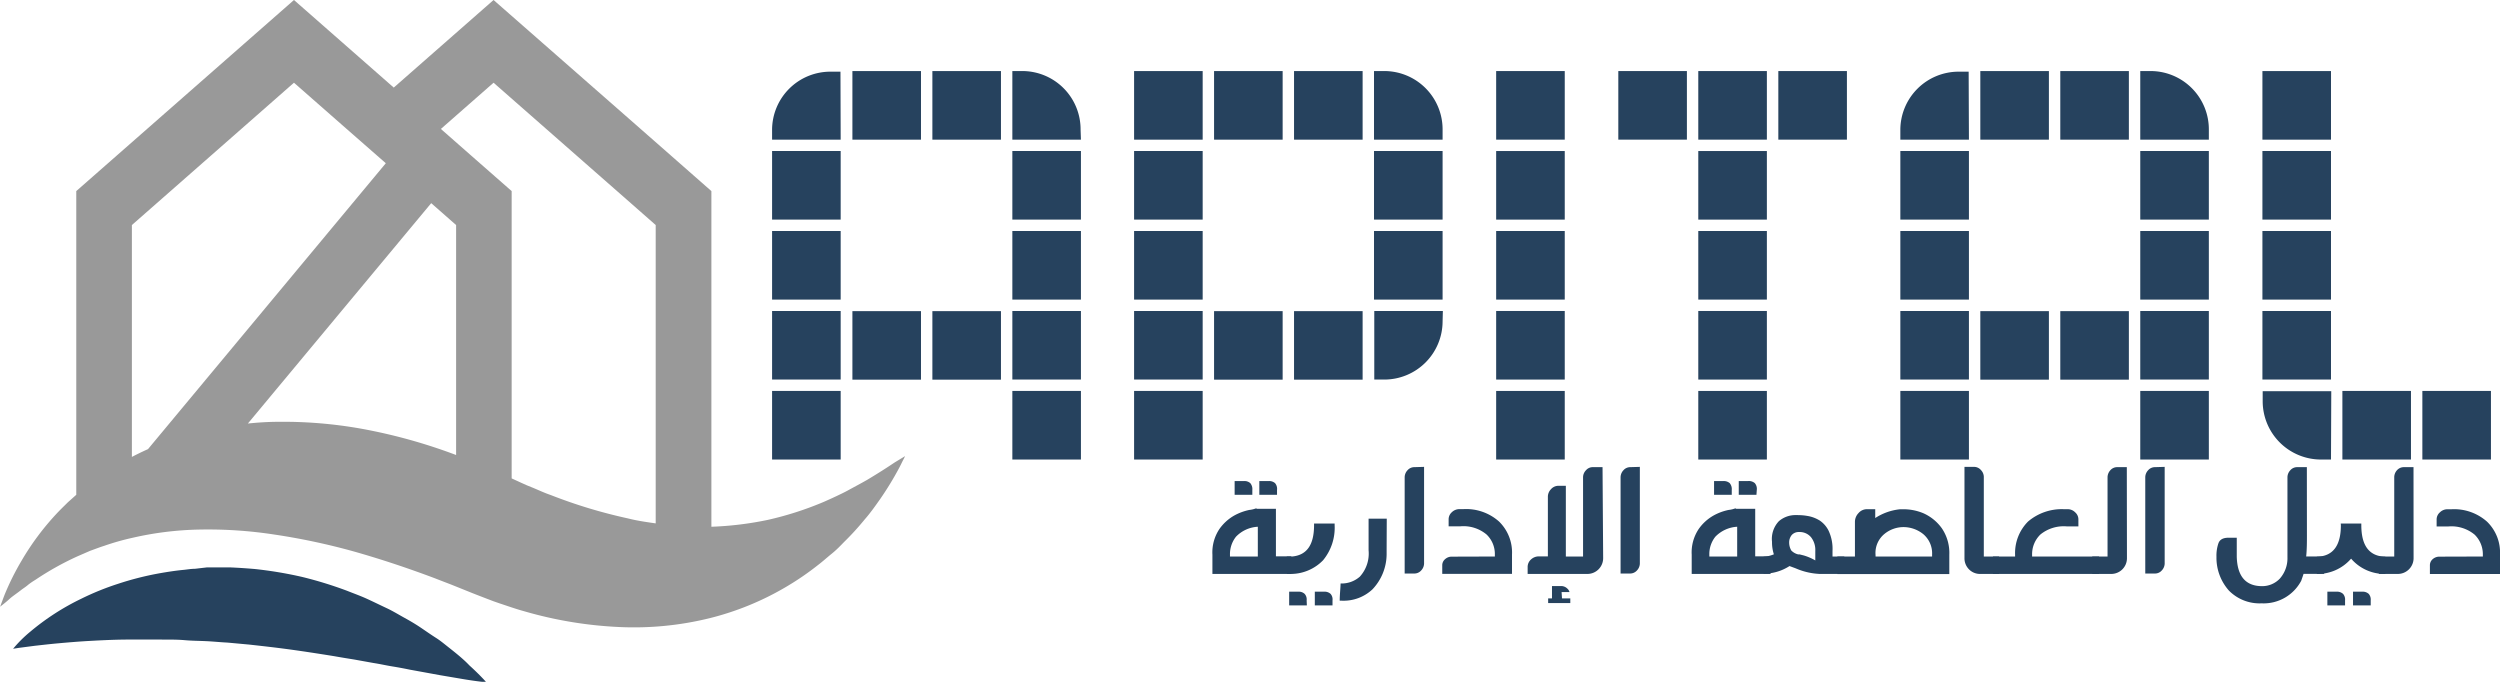 <svg id="Layer_1" data-name="Layer 1" xmlns="http://www.w3.org/2000/svg" viewBox="0 0 364.5 99.41"><defs><style>.cls-1{fill:#26425e;}.cls-2{fill:#999;}</style></defs><path class="cls-1" d="M143.29,30.43h-10V29a8.5,8.5,0,0,1,8.48-8.48h1.49Zm0,11.66h-10v-10h10Zm0,11.66h-10v-10h10Zm0,11.66h-10v-10h10Zm0,11.66h-10v-10h10ZM155,30.43H145v-10h10Zm0,35H145v-10h10Zm11.66-35h-10v-10h10Zm0,35h-10v-10h10Zm11.66-35h-10v-10h1.49A8.5,8.5,0,0,1,178.27,29Zm0,11.66h-10v-10h10Zm0,11.66h-10v-10h10Zm0,11.66h-10v-10h10Zm0,11.66h-10v-10h10Z" transform="translate(-20.72 -10.07)"/><path class="cls-1" d="M196.07,30.43h-10v-10h10Zm0,11.66h-10v-10h10Zm0,11.66h-10v-10h10Zm0,11.66h-10v-10h10Zm0,11.66h-10v-10h10Zm11.66-46.64h-10v-10h10Zm0,35h-10v-10h10Zm11.66-35h-10v-10h10Zm0,35h-10v-10h10Zm11.66-35h-10v-10h1.48A8.5,8.5,0,0,1,231.05,29Zm0,11.66h-10v-10h10Zm0,11.66h-10v-10h10Zm0,3.18a8.5,8.5,0,0,1-8.48,8.48h-1.48v-10h10Z" transform="translate(-20.72 -10.07)"/><path class="cls-1" d="M248.86,30.43h-10v-10h10Zm0,11.66h-10v-10h10Zm0,11.66h-10v-10h10Zm0,11.66h-10v-10h10Zm0,11.66h-10v-10h10Z" transform="translate(-20.72 -10.07)"/><path class="cls-1" d="M266.67,30.43h-10v-10h10Zm11.66,0h-10v-10h10Zm0,11.66h-10v-10h10Zm0,11.66h-10v-10h10Zm0,11.66h-10v-10h10Zm0,11.66h-10v-10h10ZM290,30.43H280v-10h10Z" transform="translate(-20.72 -10.07)"/><path class="cls-1" d="M307.79,30.43h-10V29a8.5,8.5,0,0,1,8.48-8.48h1.48Zm0,11.66h-10v-10h10Zm0,11.66h-10v-10h10Zm0,11.66h-10v-10h10Zm0,11.66h-10v-10h10Zm11.66-46.64h-10v-10h10Zm0,35h-10v-10h10Zm11.66-35h-10v-10h10Zm0,35h-10v-10h10Zm11.66-35h-10v-10h1.48A8.5,8.5,0,0,1,342.77,29Zm0,11.66h-10v-10h10Zm0,11.66h-10v-10h10Zm0,11.66h-10v-10h10Zm0,11.66h-10v-10h10Z" transform="translate(-20.72 -10.07)"/><path class="cls-1" d="M360.58,30.43h-10v-10h10Zm0,11.66h-10v-10h10Zm0,11.66h-10v-10h10Zm0,11.66h-10v-10h10Zm0,11.66H359.1a8.5,8.5,0,0,1-8.48-8.48V67.11h10Zm11.66,0h-10v-10h10Zm11.66,0h-10v-10h10Z" transform="translate(-20.72 -10.07)"/><path class="cls-1" d="M209,93.75H197.49v-1.3c0-.5,0-1,0-1.51a6.15,6.15,0,0,1,1-3.71,6.7,6.7,0,0,1,2.19-2,7.83,7.83,0,0,1,2.19-.81,4.14,4.14,0,0,0,1.11-.28l-.12.11h2.89v6.93H209Zm-4.89-2.54V86.87a4.75,4.75,0,0,0-3.18,1.45,4.07,4.07,0,0,0-.88,2.62v.27Zm-.8-9h-2.58v-2h1.34a1.28,1.28,0,0,1,.94.3,1.35,1.35,0,0,1,.3,1Zm3.6,0h-2.58v-2h1.34a1.3,1.3,0,0,1,.95.3,1.28,1.28,0,0,1,.29,1Z" transform="translate(-20.72 -10.07)"/><path class="cls-1" d="M208.33,91.21h.75c2.18-.18,3.23-1.71,3.23-4.56V86.4h3v.25a7.46,7.46,0,0,1-1.68,5.1,6.57,6.57,0,0,1-4.55,2h-.72Zm2.93,7.13h-2.58v-2H210a1.24,1.24,0,0,1,.94.32,1.21,1.21,0,0,1,.29.94Zm3.74,0h-2.58v-2h1.35a1.28,1.28,0,0,1,.95.32,1.21,1.21,0,0,1,.28.94Z" transform="translate(-20.72 -10.07)"/><path class="cls-1" d="M222.89,90.26c0,.16,0,.45,0,.62A7.5,7.5,0,0,1,220.82,96a6.14,6.14,0,0,1-4.47,1.65h-.3c0-.85.1-1.66.13-2.51a4,4,0,0,0,2.81-1,5,5,0,0,0,1.27-3.83c0-1.55,0-3.07,0-4.62h2.65Z" transform="translate(-20.72 -10.07)"/><path class="cls-1" d="M228.35,78.14V92.25a1.53,1.53,0,0,1-.43,1,1.31,1.31,0,0,1-1,.44h-1.4V79.63a1.52,1.52,0,0,1,.42-1,1.32,1.32,0,0,1,1-.45Z" transform="translate(-20.72 -10.07)"/><path class="cls-1" d="M238.67,91.21v-.27A3.94,3.94,0,0,0,237.46,88a5.25,5.25,0,0,0-3.85-1.19l-1.68,0v-1a1.38,1.38,0,0,1,.47-1.06,1.59,1.59,0,0,1,1.1-.45h.58a7.22,7.22,0,0,1,5.19,1.8,6.3,6.3,0,0,1,1.9,4.83v2.81H231V92.51a1.15,1.15,0,0,1,.4-.9,1.42,1.42,0,0,1,1-.38Z" transform="translate(-20.72 -10.07)"/><path class="cls-1" d="M254.46,91.44a2.3,2.3,0,0,1-2.31,2.31h-8.7v-1a1.46,1.46,0,0,1,.48-1.1,1.67,1.67,0,0,1,1.15-.46h0l1.32,0V82.59l0-.06a1.57,1.57,0,0,1,.45-1.13,1.43,1.43,0,0,1,1.1-.5h1.07V91.21h2.51V79.63a1.47,1.47,0,0,1,.43-1,1.29,1.29,0,0,1,1-.45h1.41Zm-6,5.88h1.21V98h-3.23v-.68H247v-1.8h1.45a1.28,1.28,0,0,1,.79.37,1,1,0,0,1,.31.5h-1.15Z" transform="translate(-20.72 -10.07)"/><path class="cls-1" d="M259.81,78.14V92.25a1.53,1.53,0,0,1-.43,1,1.33,1.33,0,0,1-1,.44H257V79.63a1.52,1.52,0,0,1,.42-1,1.32,1.32,0,0,1,1-.45Z" transform="translate(-20.72 -10.07)"/><path class="cls-1" d="M278.86,93.75H267.37v-1.3c0-.5,0-1,0-1.51a6.15,6.15,0,0,1,1-3.71,6.61,6.61,0,0,1,2.19-2,7.72,7.72,0,0,1,2.19-.81,4.26,4.26,0,0,0,1.11-.28l-.12.11h2.89v6.93h2.23ZM274,91.21V86.87a4.8,4.8,0,0,0-3.18,1.45,4.07,4.07,0,0,0-.88,2.62v.27Zm-.79-9h-2.58v-2h1.33a1.32,1.32,0,0,1,.95.3,1.35,1.35,0,0,1,.3,1Zm3.6,0h-2.58v-2h1.34a1.32,1.32,0,0,1,1,.3,1.28,1.28,0,0,1,.29,1Z" transform="translate(-20.72 -10.07)"/><path class="cls-1" d="M286,85.94a3.85,3.85,0,0,1,1.33,1.51,6.23,6.23,0,0,1,.57,2.93v.83h1.72v2.54c-1.5,0-2.65,0-3.58,0a9.88,9.88,0,0,1-3.52-.82l-.89-.33a6.93,6.93,0,0,1-3.78,1.11V91.24a4.64,4.64,0,0,0,1.5-.35,5.79,5.79,0,0,1-.27-1.83,3.76,3.76,0,0,1,1-3,3.68,3.68,0,0,1,2.46-.89c.43,0,1,0,1.68.12a4.81,4.81,0,0,1,1.74.63Zm-.61,4.46a3,3,0,0,0-.62-2,2.15,2.15,0,0,0-1.73-.76,1.37,1.37,0,0,0-1.08.43,1.71,1.71,0,0,0-.38,1.15,2.3,2.3,0,0,0,.31,1.11,2.06,2.06,0,0,0,1,.57h0l.21,0,.63.16h0a7.78,7.78,0,0,1,1.66.72Z" transform="translate(-20.72 -10.07)"/><path class="cls-1" d="M288.61,91.21h2.56V86.15a1.84,1.84,0,0,1,.53-1.28,1.61,1.61,0,0,1,1.23-.56h1.2V85.6a8.12,8.12,0,0,1,3.62-1.28l.57,0a7.49,7.49,0,0,1,2.85.59,6.6,6.6,0,0,1,2.68,2.2,6.4,6.4,0,0,1,1.08,3.83v2.83H288.61Zm5.57,0h8.24v-.29a3.66,3.66,0,0,0-1.32-3,4.62,4.62,0,0,0-2.82-1,4.4,4.4,0,0,0-2.81,1,3.57,3.57,0,0,0-1.3,3S294.18,91.19,294.18,91.2Z" transform="translate(-20.72 -10.07)"/><path class="cls-1" d="M307.14,78.14h1.39a1.32,1.32,0,0,1,1,.45,1.47,1.47,0,0,1,.43,1V91.21h2.22v2.54h-2.73a2.24,2.24,0,0,1-1.65-.67,2.28,2.28,0,0,1-.66-1.64Z" transform="translate(-20.72 -10.07)"/><path class="cls-1" d="M311.29,93.75V91.21h3.23v-.27a6.51,6.51,0,0,1,1.89-4.83,7.57,7.57,0,0,1,5.2-1.8h.58a1.52,1.52,0,0,1,1.08.45,1.36,1.36,0,0,1,.48,1.06v1h-1.67A5.39,5.39,0,0,0,318.21,88,4,4,0,0,0,317,90.94v.27h9.76v2.54Z" transform="translate(-20.72 -10.07)"/><path class="cls-1" d="M330.83,91.44a2.29,2.29,0,0,1-2.31,2.31h-2.75V91.21H328V79.63a1.54,1.54,0,0,1,.41-1h0a1.32,1.32,0,0,1,1-.45h1.4Z" transform="translate(-20.72 -10.07)"/><path class="cls-1" d="M336.33,78.14V92.25a1.53,1.53,0,0,1-.43,1,1.3,1.3,0,0,1-1,.44h-1.4V79.63a1.52,1.52,0,0,1,.42-1,1.32,1.32,0,0,1,1-.45Z" transform="translate(-20.72 -10.07)"/><path class="cls-1" d="M357.07,88.2c0,.74,0,2-.11,3h2.62v2.54h-3c-.15.47-.27.78-.34,1h0a6.2,6.2,0,0,1-5.68,3.3h-.2a6.26,6.26,0,0,1-4.66-1.86h0a7.2,7.2,0,0,1-1.82-4.93,5.58,5.58,0,0,1,.27-1.92c.18-.57.67-.86,1.49-.86h1.2v2.78q.12,4.23,3.61,4.28a3.54,3.54,0,0,0,2.67-1.1,4.47,4.47,0,0,0,1.11-3.11V79.63a1.52,1.52,0,0,1,.42-1,1.32,1.32,0,0,1,1-.45h1.41Z" transform="translate(-20.72 -10.07)"/><path class="cls-1" d="M362,86.4H365v.25q0,4.5,3.51,4.59v2.51a6.41,6.41,0,0,1-5-2.23,6.45,6.45,0,0,1-5,2.23V91.24q3.51-.09,3.51-4.59Zm.63,11.94h-2.58v-2h1.34a1.27,1.27,0,0,1,.95.32,1.25,1.25,0,0,1,.29.94Zm3.74,0h-2.58v-2h1.34a1.28,1.28,0,0,1,.95.32,1.25,1.25,0,0,1,.29.94Z" transform="translate(-20.72 -10.07)"/><path class="cls-1" d="M372.62,91.44a2.3,2.3,0,0,1-2.31,2.31h-2.75V91.21h2.24V79.63a1.53,1.53,0,0,1,.4-1h0a1.34,1.34,0,0,1,1-.45h1.41Z" transform="translate(-20.72 -10.07)"/><path class="cls-1" d="M382.72,91.21v-.27a4,4,0,0,0-1.2-2.92,5.3,5.3,0,0,0-3.86-1.19l-1.68,0v-1a1.36,1.36,0,0,1,.48-1.06,1.55,1.55,0,0,1,1.09-.45h.58a7.22,7.22,0,0,1,5.19,1.8,6.27,6.27,0,0,1,1.9,4.83v2.81H375V92.51a1.17,1.17,0,0,1,.39-.9,1.46,1.46,0,0,1,.95-.38Z" transform="translate(-20.72 -10.07)"/><path class="cls-2" d="M151.14,77.51c-.92.62-2.29,1.51-4,2.53-.87.5-1.83,1-2.88,1.58-.52.28-1.07.54-1.64.81s-1.15.53-1.76.8a47.84,47.84,0,0,1-8.2,2.64,48.3,48.3,0,0,1-8.22,1V37.93l-5.93-5.21-6.62-5.81L92.68,10.07,78.13,22.84,63.58,10.07,31.84,37.93V82.21L30.62,83.3c-.61.61-1.2,1.17-1.75,1.77a38.3,38.3,0,0,0-5,6.74,37.76,37.76,0,0,0-2.45,4.9c-.23.58-.39,1.05-.51,1.35l-.17.47.35-.28c.24-.19.59-.46,1-.84s1-.76,1.64-1.26c.3-.24.68-.47,1-.74s.75-.56,1.18-.82a42.19,42.19,0,0,1,6.11-3.41l1.84-.8c.65-.23,1.3-.49,2-.71a36.84,36.84,0,0,1,4.27-1.21,47.23,47.23,0,0,1,9.68-1.18A63.63,63.63,0,0,1,60.67,88a95.39,95.39,0,0,1,11.59,2.46c3.93,1.11,7.93,2.44,11.91,3.94,1,.4,2,.76,3,1.17l1.49.6.87.35.79.31,1.58.61.79.3.89.31c1.18.39,2.39.82,3.53,1.13A59.15,59.15,0,0,0,111,101.49a46,46,0,0,0,13.23-1.3,41.66,41.66,0,0,0,11.23-4.63A40.83,40.83,0,0,0,140,92.44c.7-.53,1.34-1.12,2-1.65s1.22-1.11,1.77-1.68a39.53,39.53,0,0,0,3-3.28c.88-1,1.63-2.08,2.28-3a45.74,45.74,0,0,0,2.78-4.56c.29-.54.49-1,.64-1.26l.21-.44ZM87.22,42.88V76.41a79.25,79.25,0,0,0-12.09-3.5,64.6,64.6,0,0,0-13.82-1.34c-1.5,0-3,.1-4.45.25L83.59,39.69ZM63.58,22.13l7.68,6.74,5.71,5L42.3,75.55h0c-.8.36-1.59.74-2.35,1.14V42.88Zm48.68,63.52A73.84,73.84,0,0,1,101,82.24c-1-.34-1.85-.76-2.77-1.13l-.69-.28-.76-.34-1.46-.67V37.93l-5.94-5.21L85,28.87l7.68-6.74,13.39,11.75,6.62,5.81,3.63,3.19v43.5C115,86.19,113.63,86,112.26,85.65Z" transform="translate(-20.72 -10.07)"/><path class="cls-1" d="M86.2,104.51c-.59-.46-1.22-1-1.9-1.43s-1.41-.94-2.16-1.45-1.57-1-2.41-1.46-1.71-1-2.63-1.43-1.87-.9-2.85-1.35-2-.81-3-1.21a57.25,57.25,0,0,0-6.51-2,58.25,58.25,0,0,0-6.89-1.15c-1.16-.1-2.33-.18-3.49-.23H52.59c-.58,0-1.16,0-1.73,0L49.14,93c-.57,0-1.14.11-1.7.16-1.12.11-2.23.28-3.32.47a44.1,44.1,0,0,0-6.19,1.56,39.53,39.53,0,0,0-5.37,2.18,35.47,35.47,0,0,0-7.45,4.82,18.55,18.55,0,0,0-2.48,2.47l.83-.13,2.3-.3c1-.11,2.17-.25,3.51-.37s2.84-.25,4.46-.34,3.37-.18,5.21-.2,3.77,0,5.75,0c1,0,2,0,3,.09s2,.09,3.08.14,2.08.16,3.13.21l3.15.29c2.1.23,4.2.47,6.28.76s4.12.61,6.11.93c1,.18,2,.34,2.93.49l2.83.51c.92.14,1.82.35,2.69.49s1.73.3,2.54.47l4.49.82,3.54.6c2,.33,3.16.42,3.16.42s-.86-1-2.46-2.45C88.38,106.26,87.38,105.44,86.2,104.51Z" transform="translate(-20.72 -10.07)"/></svg>